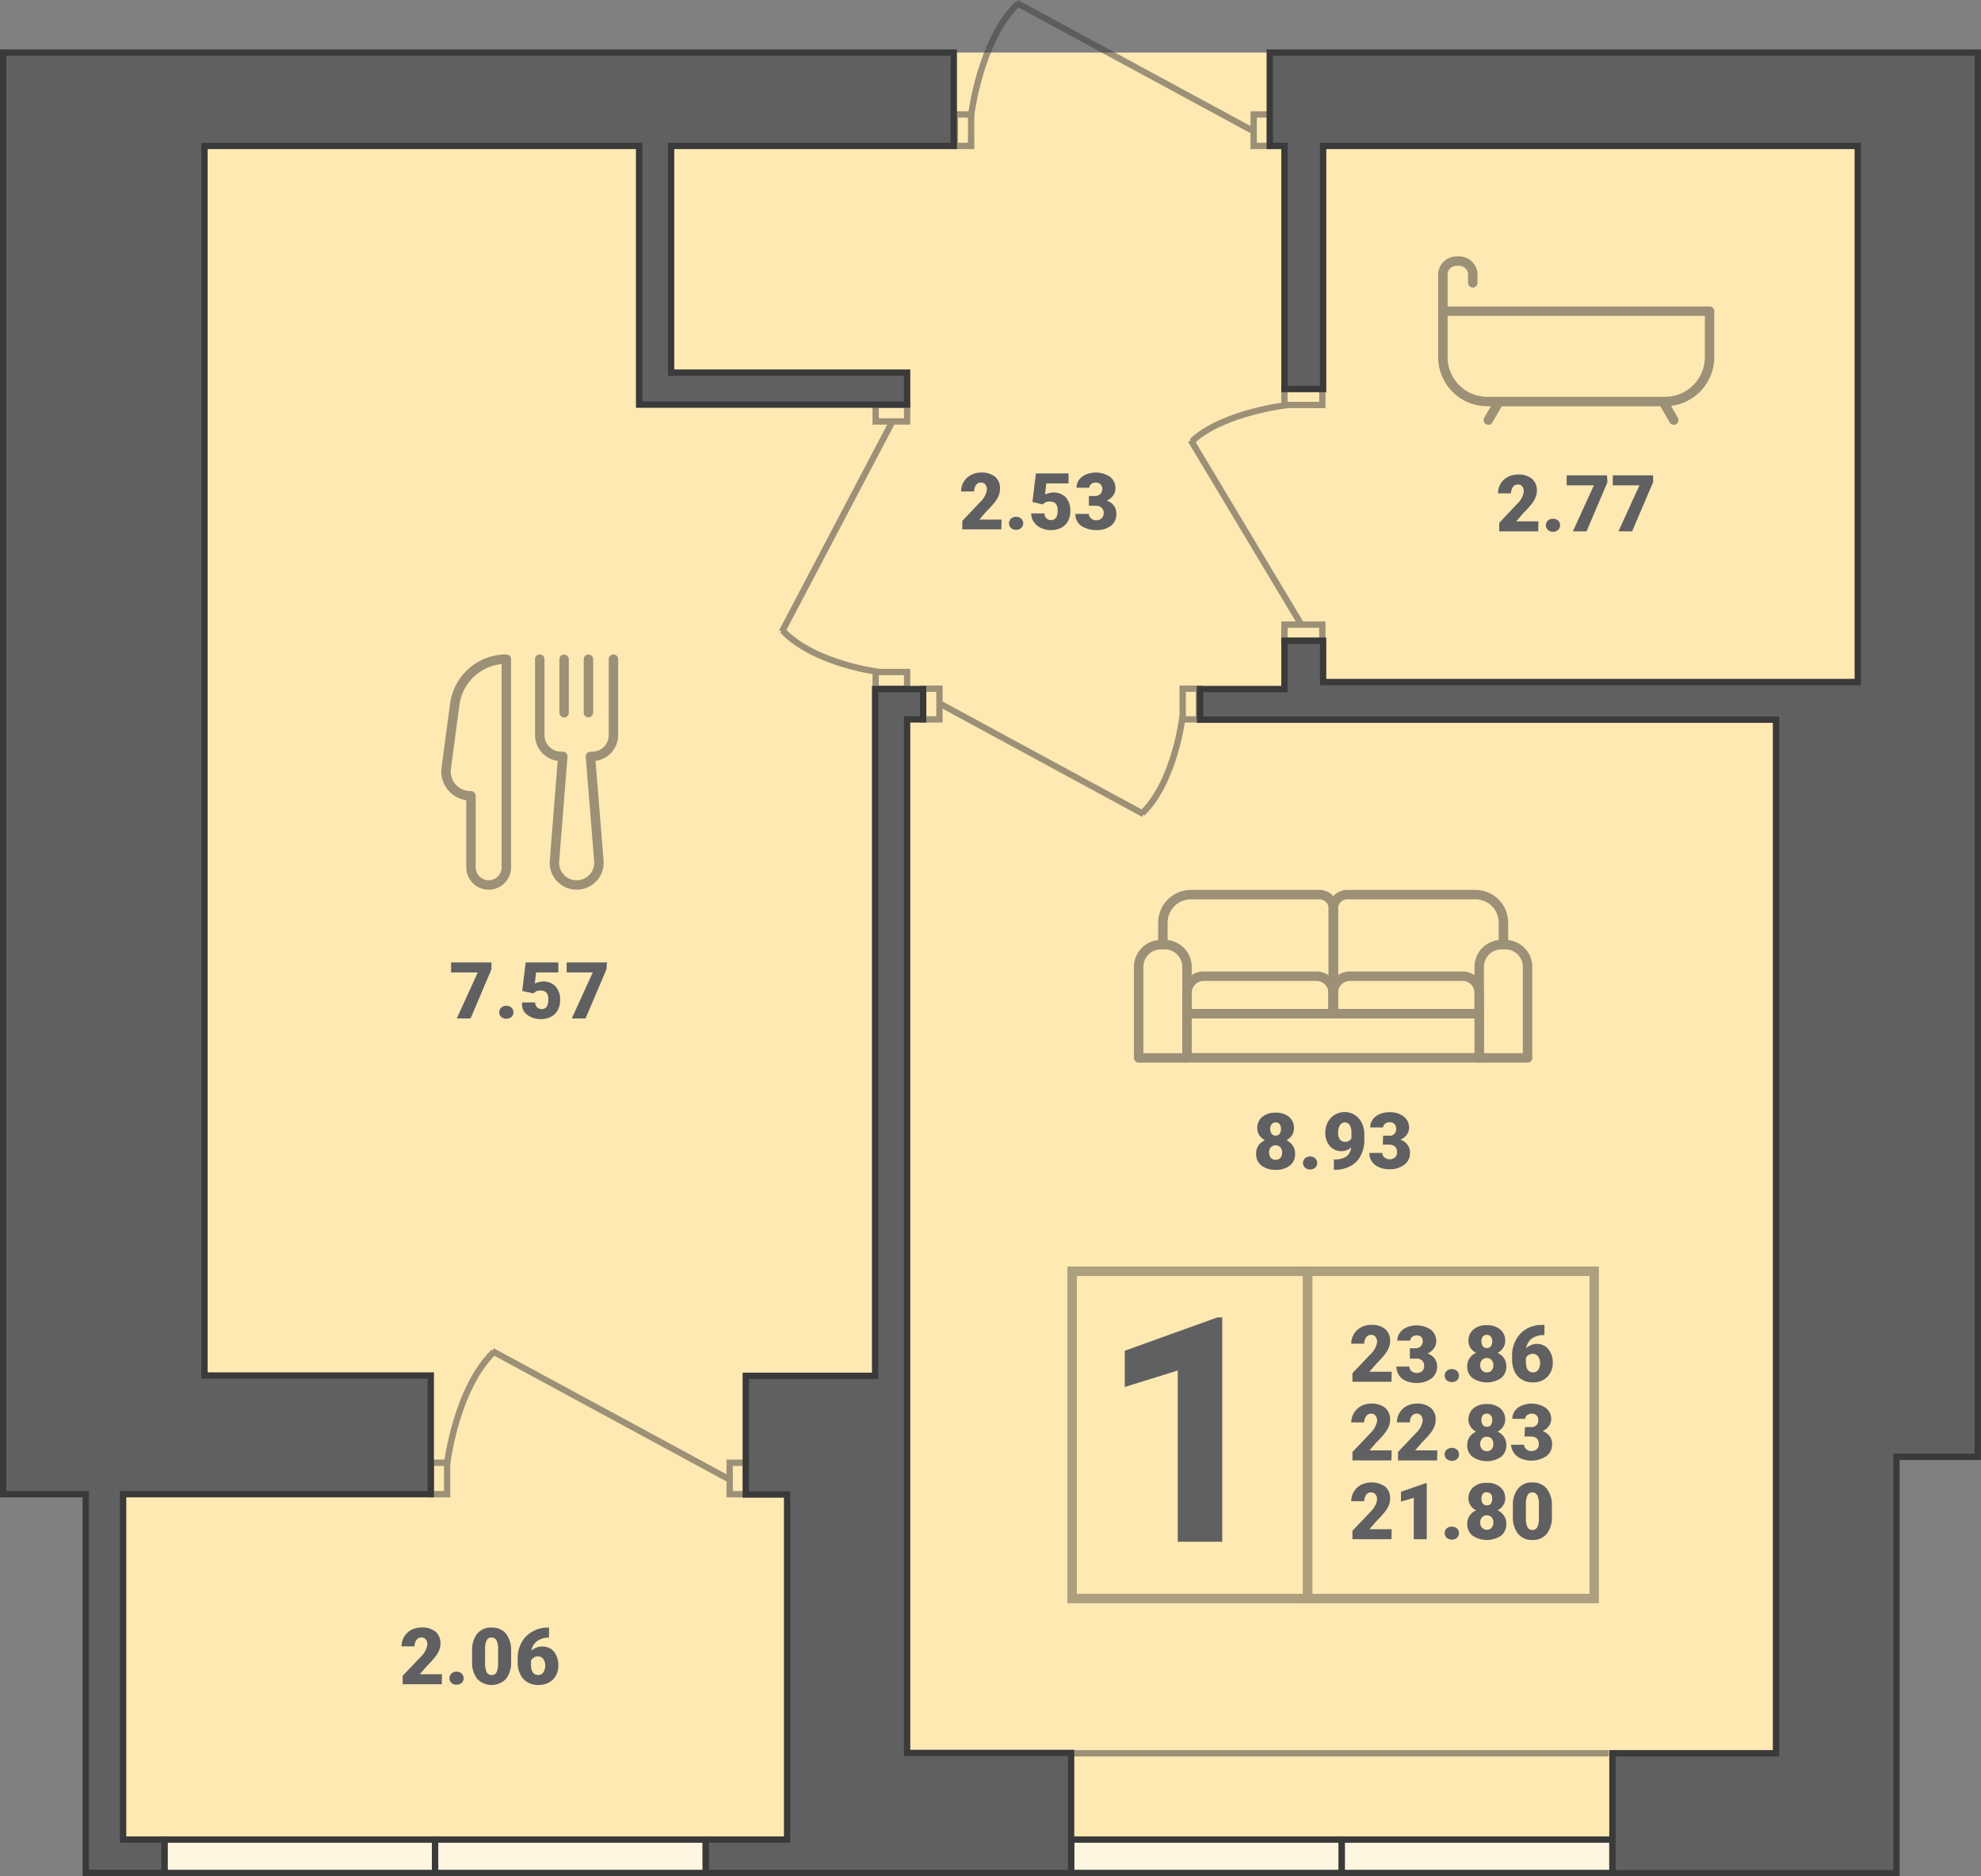 <svg xmlns="http://www.w3.org/2000/svg" viewBox="0 0 178.29 168.82"><rect x="0" y="0" width="178.29" height="168.82" fill="#808080" stroke="none"/><defs><style>.cls-1{fill:#ffe9b3;}.cls-10,.cls-2{fill:#606062;}.cls-3{opacity:0.4;}.cls-4,.cls-6,.cls-8,.cls-9{fill:none;}.cls-4{stroke:#333;}.cls-10,.cls-4,.cls-6,.cls-7{stroke-miterlimit:10;}.cls-4,.cls-8,.cls-9{stroke-width:0.85px;}.cls-5{opacity:0.5;}.cls-10,.cls-6,.cls-7,.cls-8,.cls-9{stroke:#3a3a3a;}.cls-10,.cls-6,.cls-7{stroke-width:0.57px;}.cls-7{fill:#fff6e1;}.cls-8,.cls-9{stroke-linejoin:round;}.cls-9{stroke-linecap:round;}</style></defs><title>(2-4)-7</title><g id="Layer_2" data-name="Layer 2"><g id="Layer_2-2" data-name="Layer 2"><polygon class="cls-1" points="7.72 168.53 7.72 134.45 0.28 134.45 0.28 4.73 178 4.73 178 131.09 170.68 131.09 170.68 168.53 7.72 168.53"/><path class="cls-2" d="M125.23,124.33h-3.51v-.77l1.62-1.7a1.91,1.91,0,0,0,.6-1.08.75.75,0,0,0-.15-.5.51.51,0,0,0-.41-.17.52.52,0,0,0-.43.23.94.94,0,0,0-.17.57h-1.17a1.62,1.62,0,0,1,.24-.86,1.57,1.57,0,0,1,.64-.61,1.87,1.87,0,0,1,.92-.23,1.91,1.91,0,0,1,1.26.38,1.36,1.36,0,0,1,.44,1.09,1.6,1.6,0,0,1-.11.57,2.38,2.38,0,0,1-.35.6,8.5,8.5,0,0,1-.75.83l-.65.75h2Z"/><path class="cls-2" d="M126.89,121.32h.55a.64.64,0,0,0,.5-1,.62.62,0,0,0-.44-.16.66.66,0,0,0-.41.14.42.42,0,0,0-.17.33h-1.16a1.14,1.14,0,0,1,.22-.7,1.49,1.49,0,0,1,.61-.49,2.33,2.33,0,0,1,2.19.21,1.27,1.27,0,0,1,.48,1.05,1.09,1.09,0,0,1-.2.62,1.45,1.45,0,0,1-.58.47,1.27,1.27,0,0,1,.63.44,1.18,1.18,0,0,1,.23.73,1.32,1.32,0,0,1-.52,1.08,2.16,2.16,0,0,1-1.36.4,2.32,2.32,0,0,1-.92-.18,1.36,1.36,0,0,1-.64-.53,1.31,1.31,0,0,1-.22-.76h1.17a.53.53,0,0,0,.19.41.77.77,0,0,0,.95,0,.57.57,0,0,0,.18-.43.64.64,0,0,0-.19-.54.75.75,0,0,0-.52-.16h-.57Z"/><path class="cls-2" d="M130.67,123.19a.69.69,0,0,1,.46.17.58.58,0,0,1,0,.84.68.68,0,0,1-.46.16.69.69,0,0,1-.47-.16.58.58,0,0,1,0-.84A.7.7,0,0,1,130.67,123.19Z"/><path class="cls-2" d="M135.47,120.63a1.11,1.11,0,0,1-.19.65,1.22,1.22,0,0,1-.5.45,1.46,1.46,0,0,1,.58.48,1.28,1.28,0,0,1,.21.73,1.31,1.31,0,0,1-.47,1.06,2.31,2.31,0,0,1-2.57,0,1.29,1.29,0,0,1-.48-1.06,1.27,1.27,0,0,1,.21-.72,1.37,1.37,0,0,1,.59-.49,1.25,1.25,0,0,1-.51-.45,1.18,1.18,0,0,1-.18-.65,1.28,1.28,0,0,1,.45-1,1.73,1.73,0,0,1,1.2-.39,1.78,1.78,0,0,1,1.21.39A1.28,1.28,0,0,1,135.47,120.63Zm-1.07,2.21a.68.68,0,0,0-.16-.47.54.54,0,0,0-.43-.17.54.54,0,0,0-.42.17.64.64,0,0,0-.17.47.67.67,0,0,0,.17.48.54.54,0,0,0,.43.17.54.54,0,0,0,.42-.17A.69.69,0,0,0,134.4,122.84Zm-.59-2.73a.44.44,0,0,0-.36.16.67.67,0,0,0-.12.43.71.71,0,0,0,.12.43.45.45,0,0,0,.37.17.42.42,0,0,0,.36-.17.71.71,0,0,0,.12-.43.63.63,0,0,0-.13-.43A.44.44,0,0,0,133.81,120.11Z"/><path class="cls-2" d="M139,119.21v.92h-.05a1.82,1.82,0,0,0-1.08.31,1.3,1.3,0,0,0-.51.88,1.34,1.34,0,0,1,1-.39,1.25,1.25,0,0,1,1,.48,1.89,1.89,0,0,1,.39,1.25,1.68,1.68,0,0,1-.23.88,1.59,1.59,0,0,1-.63.63,1.82,1.82,0,0,1-.9.22,1.9,1.9,0,0,1-1-.24,1.66,1.66,0,0,1-.66-.7,2.45,2.45,0,0,1-.24-1v-.47a2.84,2.84,0,0,1,.34-1.4,2.4,2.4,0,0,1,.95-1,2.67,2.67,0,0,1,1.37-.36Zm-1.05,2.61a.67.67,0,0,0-.39.11.71.71,0,0,0-.23.26v.35c0,.64.22.95.66.95a.52.52,0,0,0,.44-.23,1,1,0,0,0,.18-.6,1,1,0,0,0-.18-.61A.59.59,0,0,0,137.94,121.82Z"/><path class="cls-2" d="M125.23,131.41h-3.51v-.76l1.62-1.7a2,2,0,0,0,.6-1.08.73.73,0,0,0-.15-.5.51.51,0,0,0-.41-.17.52.52,0,0,0-.43.23.93.93,0,0,0-.17.56h-1.17a1.71,1.71,0,0,1,.88-1.47,1.87,1.87,0,0,1,.92-.22,1.91,1.91,0,0,1,1.26.38,1.35,1.35,0,0,1,.44,1.08,1.66,1.66,0,0,1-.11.58,2.18,2.18,0,0,1-.35.59,6.66,6.66,0,0,1-.75.83l-.65.75h2Z"/><path class="cls-2" d="M129.34,131.41h-3.52v-.76l1.62-1.7a2,2,0,0,0,.6-1.08.78.78,0,0,0-.14-.5.52.52,0,0,0-.41-.17.53.53,0,0,0-.44.23.93.93,0,0,0-.16.56h-1.17a1.67,1.67,0,0,1,.87-1.47,1.92,1.92,0,0,1,.92-.22,1.88,1.88,0,0,1,1.26.38,1.32,1.32,0,0,1,.44,1.08,1.46,1.46,0,0,1-.11.58,2.41,2.41,0,0,1-.34.59,8.81,8.81,0,0,1-.75.83l-.65.75h2Z"/><path class="cls-2" d="M130.67,130.28a.73.73,0,0,1,.46.16.55.55,0,0,1,.18.43.54.54,0,0,1-.18.42.68.68,0,0,1-.46.16.7.7,0,0,1-.47-.17.54.54,0,0,1-.18-.41.54.54,0,0,1,.18-.42A.7.7,0,0,1,130.67,130.28Z"/><path class="cls-2" d="M135.47,127.72a1.13,1.13,0,0,1-.19.65,1.37,1.37,0,0,1-.5.45,1.38,1.38,0,0,1,.58.48,1.25,1.25,0,0,1,.21.72,1.33,1.33,0,0,1-.47,1.07,2.31,2.31,0,0,1-2.57,0,1.31,1.31,0,0,1-.48-1.07,1.24,1.24,0,0,1,.21-.71,1.37,1.37,0,0,1,.59-.49,1.41,1.41,0,0,1-.51-.45,1.2,1.2,0,0,1-.18-.65,1.3,1.3,0,0,1,.45-1,1.78,1.78,0,0,1,1.2-.38,1.83,1.83,0,0,1,1.21.38A1.3,1.3,0,0,1,135.47,127.72Zm-1.07,2.21a.69.69,0,0,0-.16-.48.58.58,0,0,0-.43-.17.57.57,0,0,0-.42.17.65.65,0,0,0-.17.48.69.69,0,0,0,.17.48.58.58,0,0,0,.43.17.57.57,0,0,0,.42-.17A.73.73,0,0,0,134.4,129.93Zm-.59-2.73a.43.43,0,0,0-.36.15.71.71,0,0,0-.12.43.74.74,0,0,0,.12.44.44.44,0,0,0,.37.16.41.41,0,0,0,.36-.16.74.74,0,0,0,.12-.44.6.6,0,0,0-.13-.42A.41.41,0,0,0,133.81,127.2Z"/><path class="cls-2" d="M137.24,128.41h.55a.58.58,0,0,0,.65-.65.55.55,0,0,0-.15-.4.58.58,0,0,0-.44-.16.66.66,0,0,0-.41.14.42.42,0,0,0-.17.33h-1.16a1.19,1.19,0,0,1,.22-.71,1.4,1.4,0,0,1,.61-.48,2.33,2.33,0,0,1,2.19.21,1.26,1.26,0,0,1,.48,1,1.06,1.06,0,0,1-.2.61,1.37,1.37,0,0,1-.58.47,1.41,1.41,0,0,1,.63.44,1.21,1.21,0,0,1,.23.74,1.29,1.29,0,0,1-.52,1.08,2.43,2.43,0,0,1-2.28.21,1.35,1.35,0,0,1-.64-.52A1.33,1.33,0,0,1,136,130h1.17a.51.51,0,0,0,.19.4.61.61,0,0,0,.46.17.71.71,0,0,0,.49-.17.57.57,0,0,0,.18-.44.67.67,0,0,0-.19-.54.83.83,0,0,0-.52-.16h-.57Z"/><path class="cls-2" d="M125.23,138.5h-3.51v-.76l1.62-1.7a2,2,0,0,0,.6-1.09.72.72,0,0,0-.15-.49.48.48,0,0,0-.41-.17.51.51,0,0,0-.43.22,1,1,0,0,0-.17.57h-1.17a1.67,1.67,0,0,1,.88-1.47,2.17,2.17,0,0,1,2.18.16,1.35,1.35,0,0,1,.44,1.08,1.66,1.66,0,0,1-.11.58,2.34,2.34,0,0,1-.35.59,7.47,7.47,0,0,1-.75.83l-.65.75h2Z"/><path class="cls-2" d="M128.41,138.5h-1.17v-3.72l-1.15.33v-.88l2.21-.77h.11Z"/><path class="cls-2" d="M130.67,137.37a.68.68,0,0,1,.46.16.58.58,0,0,1,0,.84.69.69,0,0,1-.46.17.7.7,0,0,1-.47-.17.58.58,0,0,1,0-.84A.69.69,0,0,1,130.67,137.37Z"/><path class="cls-2" d="M135.47,134.81a1.07,1.07,0,0,1-.19.64,1.22,1.22,0,0,1-.5.45,1.4,1.4,0,0,1,.58.49,1.22,1.22,0,0,1,.21.72,1.33,1.33,0,0,1-.47,1.07,2.31,2.31,0,0,1-2.57,0,1.32,1.32,0,0,1-.48-1.07,1.27,1.27,0,0,1,.21-.72,1.44,1.44,0,0,1,.59-.49,1.25,1.25,0,0,1-.51-.45,1.14,1.14,0,0,1-.18-.64,1.28,1.28,0,0,1,.45-1,1.73,1.73,0,0,1,1.2-.38,1.77,1.77,0,0,1,1.21.38A1.28,1.28,0,0,1,135.47,134.81ZM134.4,137a.69.69,0,0,0-.16-.48.58.58,0,0,0-.43-.17.57.57,0,0,0-.42.17.65.65,0,0,0-.17.48.64.64,0,0,0,.17.47.55.55,0,0,0,.43.18.57.57,0,0,0,.42-.17A.73.73,0,0,0,134.4,137Zm-.59-2.73a.43.43,0,0,0-.36.15.69.69,0,0,0-.12.43.76.76,0,0,0,.12.44.44.44,0,0,0,.37.16.41.41,0,0,0,.36-.16.76.76,0,0,0,.12-.44.65.65,0,0,0-.13-.43A.43.43,0,0,0,133.81,134.29Z"/><path class="cls-2" d="M139.67,136.44a2.35,2.35,0,0,1-.46,1.57,1.57,1.57,0,0,1-1.29.56,1.6,1.6,0,0,1-1.3-.56,2.37,2.37,0,0,1-.46-1.57v-.92a2.35,2.35,0,0,1,.46-1.57,1.58,1.58,0,0,1,1.29-.56,1.6,1.6,0,0,1,1.3.56,2.39,2.39,0,0,1,.46,1.57Zm-1.17-1.07a1.73,1.73,0,0,0-.14-.81.47.47,0,0,0-.45-.27.45.45,0,0,0-.43.25,1.62,1.62,0,0,0-.15.75v1.29a1.91,1.91,0,0,0,.14.83.48.48,0,0,0,.45.26.47.47,0,0,0,.44-.26,1.74,1.74,0,0,0,.14-.79Z"/><path class="cls-2" d="M110,138.73h-4V123.32l-4.77,1.48v-3.26l8.34-3H110Z"/><g class="cls-3"><rect class="cls-4" x="96.49" y="114.39" width="21.19" height="29.45"/><rect class="cls-4" x="117.69" y="114.39" width="25.79" height="29.45"/></g><g class="cls-5"><rect class="cls-6" x="78.81" y="36.41" width="2.83" height="1.5" transform="translate(160.45 74.33) rotate(180)"/><rect class="cls-6" x="78.81" y="60.47" width="2.83" height="1.5" transform="translate(160.45 122.44) rotate(180)"/><line class="cls-6" x1="80.4" y1="37.77" x2="70.37" y2="56.85"/><path class="cls-6" d="M79.16,60.47s-5.87-.7-8.73-3.74"/></g><g class="cls-5"><rect class="cls-6" x="82.43" y="62.62" width="2.76" height="1.46" transform="translate(147.17 -20.46) rotate(90)"/><rect class="cls-6" x="105.78" y="62.62" width="2.76" height="1.46" transform="translate(170.52 -43.81) rotate(90)"/><line class="cls-6" x1="84.4" y1="63.21" x2="102.92" y2="73.25"/><path class="cls-6" d="M106.43,64.46s-.68,5.87-3.63,8.72"/></g><g class="cls-5"><rect class="cls-6" x="112.14" y="10.99" width="2.83" height="1.46" transform="translate(101.84 125.27) rotate(-90)"/><rect class="cls-6" x="85.25" y="10.99" width="2.83" height="1.46" transform="translate(74.95 98.38) rotate(-90)"/><line class="cls-6" x1="112.97" y1="11.89" x2="91.47" y2="0.25"/><path class="cls-6" d="M87.39,10.45s.8-6.81,4.22-10.13"/></g><g class="cls-5"><rect class="cls-6" x="64.98" y="132.31" width="2.83" height="1.46" transform="translate(-66.64 199.43) rotate(-90)"/><rect class="cls-6" x="38.09" y="132.31" width="2.83" height="1.46" transform="translate(-93.53 172.54) rotate(-90)"/><line class="cls-6" x1="65.81" y1="133.21" x2="44.31" y2="121.57"/><path class="cls-6" d="M40.23,131.77s.8-6.81,4.22-10.13"/></g><g class="cls-5"><rect class="cls-6" x="115.6" y="56.19" width="3.41" height="1.46" transform="translate(234.61 113.85) rotate(-180)"/><rect class="cls-6" x="115.6" y="34.97" width="3.41" height="1.46" transform="translate(234.61 71.41) rotate(-180)"/><line class="cls-6" x1="117.2" y1="56.34" x2="107.17" y2="39.61"/><path class="cls-6" d="M116,36.43s-5.88.62-8.73,3.28"/></g><g class="cls-5"><line class="cls-6" x1="144.79" y1="157.76" x2="96.52" y2="157.76"/></g><rect class="cls-7" x="96.4" y="165.53" width="24.36" height="3"/><rect class="cls-7" x="120.76" y="165.53" width="24.36" height="3"/><rect class="cls-7" x="14.8" y="165.53" width="24.36" height="3"/><rect class="cls-7" x="39.16" y="165.53" width="24.36" height="3"/><g class="cls-5"><rect class="cls-8" x="106.83" y="91.21" width="26.31" height="3.97"/><path class="cls-8" d="M135.14,85h.34a2,2,0,0,1,2,2v8.19a0,0,0,0,1,0,0h-4.35a0,0,0,0,1,0,0V87A2,2,0,0,1,135.14,85Z"/><path class="cls-8" d="M104.49,85h.34a2,2,0,0,1,2,2v8.19a0,0,0,0,1,0,0h-4.35a0,0,0,0,1,0,0V87a2,2,0,0,1,2-2Z"/><path class="cls-8" d="M108.33,87.84h10.15a1.5,1.5,0,0,1,1.5,1.5v1.87a0,0,0,0,1,0,0H106.83a0,0,0,0,1,0,0V89.34A1.5,1.5,0,0,1,108.33,87.84Z"/><path class="cls-8" d="M121.48,87.84h10.15a1.5,1.5,0,0,1,1.5,1.5v1.87a0,0,0,0,1,0,0H120a0,0,0,0,1,0,0V89.34A1.5,1.5,0,0,1,121.48,87.84Z"/><path class="cls-8" d="M133.14,91.21H120V81.76a1.26,1.26,0,0,1,1.26-1.26h11.55A2.52,2.52,0,0,1,135.31,83v2"/><path class="cls-8" d="M106.83,91.21H120V81.76a1.25,1.25,0,0,0-1.26-1.26H107.18A2.52,2.52,0,0,0,104.66,83v2"/></g><path class="cls-2" d="M116.46,101.5a1.2,1.2,0,0,1-.18.65,1.46,1.46,0,0,1-.5.45,1.5,1.5,0,0,1,.57.48,1.26,1.26,0,0,1,.21.73,1.3,1.3,0,0,1-.46,1.06,1.94,1.94,0,0,1-1.28.39,2,2,0,0,1-1.3-.39,1.29,1.29,0,0,1-.47-1.06,1.34,1.34,0,0,1,.2-.72,1.43,1.43,0,0,1,.59-.49,1.46,1.46,0,0,1-.5-.45,1.21,1.21,0,0,1-.19-.65,1.3,1.3,0,0,1,.45-1,1.82,1.82,0,0,1,1.2-.38,1.85,1.85,0,0,1,1.22.38A1.32,1.32,0,0,1,116.46,101.5Zm-1.07,2.21a.65.65,0,0,0-.16-.48.57.57,0,0,0-.42-.17.58.58,0,0,0-.43.17.65.65,0,0,0-.16.48.73.73,0,0,0,.16.48.6.6,0,0,0,.44.17.53.53,0,0,0,.41-.17A.68.68,0,0,0,115.39,103.71ZM114.8,101a.41.41,0,0,0-.35.16.6.6,0,0,0-.13.42.68.68,0,0,0,.13.44.42.42,0,0,0,.37.16.41.41,0,0,0,.35-.16.74.74,0,0,0,.12-.44.66.66,0,0,0-.12-.42A.42.42,0,0,0,114.8,101Z"/><path class="cls-2" d="M117.91,104.06a.67.67,0,0,1,.46.17.58.58,0,0,1,0,.84.66.66,0,0,1-.46.16.61.61,0,0,1-.46-.17.54.54,0,0,1-.18-.41.54.54,0,0,1,.18-.42A.65.65,0,0,1,117.91,104.06Z"/><path class="cls-2" d="M121.61,103.24a1.23,1.23,0,0,1-.85.34,1.36,1.36,0,0,1-1.08-.46,1.81,1.81,0,0,1-.4-1.24,1.87,1.87,0,0,1,.22-.9,1.71,1.71,0,0,1,3.06.06,2.39,2.39,0,0,1,.23,1.06v.45a3,3,0,0,1-.33,1.44,2.16,2.16,0,0,1-.93.94,2.88,2.88,0,0,1-1.41.33h-.07v-.93h.22C121.07,104.29,121.52,103.93,121.61,103.24Zm-.53-.5a.58.58,0,0,0,.55-.33v-.48a1.27,1.27,0,0,0-.17-.72A.52.52,0,0,0,121,101a.49.49,0,0,0-.41.26,1.19,1.19,0,0,0-.16.64,1.09,1.09,0,0,0,.16.63A.57.57,0,0,0,121.08,102.74Z"/><path class="cls-2" d="M124.48,102.19H125a.57.57,0,0,0,.65-.64.56.56,0,0,0-.15-.41.58.58,0,0,0-.44-.16.61.61,0,0,0-.4.14.4.4,0,0,0-.18.33h-1.16a1.19,1.19,0,0,1,.22-.71,1.47,1.47,0,0,1,.61-.48,2.08,2.08,0,0,1,.87-.18,2,2,0,0,1,1.32.39,1.26,1.26,0,0,1,.48,1,1.11,1.11,0,0,1-.2.62,1.37,1.37,0,0,1-.58.46,1.35,1.35,0,0,1,.63.45,1.16,1.16,0,0,1,.23.73,1.29,1.29,0,0,1-.52,1.08,2.14,2.14,0,0,1-1.36.4,2.17,2.17,0,0,1-.92-.19,1.4,1.4,0,0,1-.64-.52,1.31,1.31,0,0,1-.22-.76h1.17a.5.5,0,0,0,.19.4.63.63,0,0,0,.46.17.67.67,0,0,0,.49-.17.57.57,0,0,0,.18-.44.67.67,0,0,0-.19-.54.81.81,0,0,0-.52-.16h-.57Z"/><path class="cls-2" d="M39.76,151.55H36.24v-.76l1.62-1.7a1.94,1.94,0,0,0,.6-1.08.75.75,0,0,0-.14-.5.54.54,0,0,0-.84.06.94.94,0,0,0-.17.57H36.14a1.7,1.7,0,0,1,.23-.86,1.69,1.69,0,0,1,.65-.62,2,2,0,0,1,.92-.22,1.91,1.91,0,0,1,1.26.38,1.35,1.35,0,0,1,.44,1.08,1.62,1.62,0,0,1-.11.58,2.47,2.47,0,0,1-.35.59,7.59,7.59,0,0,1-.75.83l-.65.75h2Z"/><path class="cls-2" d="M41.09,150.42a.67.67,0,0,1,.46.17.58.58,0,0,1,0,.84.66.66,0,0,1-.46.16.65.65,0,0,1-.46-.16.58.58,0,0,1,0-.84A.65.65,0,0,1,41.09,150.42Z"/><path class="cls-2" d="M46,149.49a2.38,2.38,0,0,1-.46,1.58,1.8,1.8,0,0,1-2.59,0,2.42,2.42,0,0,1-.46-1.58v-.92a2.37,2.37,0,0,1,.46-1.57,1.56,1.56,0,0,1,1.29-.55,1.6,1.6,0,0,1,1.3.55,2.42,2.42,0,0,1,.46,1.58Zm-1.17-1.06a1.75,1.75,0,0,0-.14-.82.47.47,0,0,0-.45-.26.46.46,0,0,0-.44.25,1.58,1.58,0,0,0-.14.75v1.29a1.72,1.72,0,0,0,.14.82.46.46,0,0,0,.45.26.47.47,0,0,0,.44-.25,1.79,1.79,0,0,0,.14-.8Z"/><path class="cls-2" d="M49.41,146.44v.92h0a1.72,1.72,0,0,0-1.07.31,1.31,1.31,0,0,0-.52.87,1.37,1.37,0,0,1,1-.38,1.3,1.3,0,0,1,1.05.47,2,2,0,0,1,.38,1.26,1.77,1.77,0,0,1-.22.88,1.55,1.55,0,0,1-.64.63,1.82,1.82,0,0,1-.9.22,1.93,1.93,0,0,1-1-.24,1.63,1.63,0,0,1-.65-.7,2.31,2.31,0,0,1-.25-1v-.47a2.93,2.93,0,0,1,.34-1.4,2.4,2.4,0,0,1,1-1,2.68,2.68,0,0,1,1.38-.36Zm-1,2.61a.62.62,0,0,0-.39.11.71.71,0,0,0-.23.26v.35c0,.64.22.95.66.95a.54.54,0,0,0,.45-.24,1.12,1.12,0,0,0,0-1.2A.59.59,0,0,0,48.36,149.05Z"/><path class="cls-2" d="M90.12,47.63H86.61v-.76l1.61-1.7a1.91,1.91,0,0,0,.6-1.08.75.75,0,0,0-.14-.5.54.54,0,0,0-.84.06.94.94,0,0,0-.17.57H86.5a1.7,1.7,0,0,1,.23-.86,1.59,1.59,0,0,1,.65-.61,1.87,1.87,0,0,1,.92-.23,1.91,1.91,0,0,1,1.26.38A1.35,1.35,0,0,1,90,44a1.62,1.62,0,0,1-.11.58,2.73,2.73,0,0,1-.35.6,8.79,8.79,0,0,1-.75.82l-.65.75h2Z"/><path class="cls-2" d="M91.45,46.5a.67.67,0,0,1,.46.17.58.58,0,0,1,0,.84.66.66,0,0,1-.46.16.65.65,0,0,1-.46-.16.58.58,0,0,1,0-.84A.65.65,0,0,1,91.45,46.5Z"/><path class="cls-2" d="M92.92,45.17l.31-2.57h2.94v.9h-2l-.12,1a1.54,1.54,0,0,1,.33-.12,1.39,1.39,0,0,1,.4-.06,1.49,1.49,0,0,1,1.15.44,1.81,1.81,0,0,1,.4,1.25,1.84,1.84,0,0,1-.21.88,1.53,1.53,0,0,1-.61.6,1.92,1.92,0,0,1-.92.21,2,2,0,0,1-.89-.19,1.52,1.52,0,0,1-.65-.54,1.28,1.28,0,0,1-.24-.77H94a.63.63,0,0,0,.18.44.57.57,0,0,0,.42.16c.39,0,.59-.29.59-.87s-.24-.8-.72-.8a.72.72,0,0,0-.61.26Z"/><path class="cls-2" d="M98,44.63h.55a.63.63,0,0,0,.5-1.05.61.61,0,0,0-.44-.16.63.63,0,0,0-.4.14.39.39,0,0,0-.17.33H96.89a1.19,1.19,0,0,1,.22-.71,1.52,1.52,0,0,1,.62-.48,2.31,2.31,0,0,1,2.18.21,1.27,1.27,0,0,1,.48,1.05,1.09,1.09,0,0,1-.2.62,1.38,1.38,0,0,1-.58.47,1.27,1.27,0,0,1,.63.44,1.1,1.1,0,0,1,.23.73A1.29,1.29,0,0,1,100,47.3a2.14,2.14,0,0,1-1.36.4,2.32,2.32,0,0,1-.92-.18A1.41,1.41,0,0,1,97,47a1.31,1.31,0,0,1-.22-.76H98a.53.53,0,0,0,.19.4.63.63,0,0,0,.46.17.65.65,0,0,0,.49-.17.57.57,0,0,0,.19-.43.65.65,0,0,0-.2-.54.75.75,0,0,0-.52-.16H98Z"/><g class="cls-5"><path class="cls-9" d="M48.58,59.31v6.84a1.92,1.92,0,0,0,1.91,1.91h.16L49.9,77.5a2,2,0,0,0,2,2.13h0a2,2,0,0,0,2-2.13l-.76-9.44h.16a1.91,1.91,0,0,0,1.91-1.91V59.31"/><path class="cls-8" d="M45.57,59.31h0V78A1.59,1.59,0,0,1,44,79.63h0A1.59,1.59,0,0,1,42.39,78V71.61h0a2.2,2.2,0,0,1-2.23-2.49l.77-5.75A4.68,4.68,0,0,1,45.57,59.31Z"/><line class="cls-9" x1="50.77" y1="59.32" x2="50.77" y2="64.13"/><line class="cls-9" x1="52.96" y1="59.32" x2="52.96" y2="64.13"/></g><path class="cls-2" d="M44.23,87.22l-1.88,4.42H41.11L43,87.5H40.6v-.9h3.63Z"/><path class="cls-2" d="M45.57,90.5a.65.65,0,0,1,.46.17.58.58,0,0,1,0,.84.74.74,0,0,1-.92,0,.58.58,0,0,1,0-.84A.65.65,0,0,1,45.57,90.5Z"/><path class="cls-2" d="M47,89.17l.31-2.57h2.94v.9h-2l-.12,1a1.54,1.54,0,0,1,.33-.12,1.44,1.44,0,0,1,.4-.06,1.46,1.46,0,0,1,1.15.45,1.76,1.76,0,0,1,.4,1.24,1.82,1.82,0,0,1-.21.88,1.53,1.53,0,0,1-.61.6,1.92,1.92,0,0,1-.92.21,2,2,0,0,1-.89-.19,1.52,1.52,0,0,1-.65-.54A1.21,1.21,0,0,1,47,90.2h1.16a.68.68,0,0,0,.18.44.57.57,0,0,0,.42.16c.39,0,.59-.29.59-.87s-.24-.8-.72-.8a.73.73,0,0,0-.61.26Z"/><path class="cls-2" d="M54.58,87.22,52.7,91.64H51.46l1.89-4.14H51v-.9h3.63Z"/><g class="cls-5"><line class="cls-9" x1="149.71" y1="36.19" x2="150.64" y2="37.8"/><line class="cls-9" x1="134.88" y1="36.19" x2="133.95" y2="37.8"/><path class="cls-8" d="M129.86,28h24a0,0,0,0,1,0,0v4.13a4,4,0,0,1-4,4h-16a4,4,0,0,1-4-4V28a0,0,0,0,1,0,0Z"/><path class="cls-9" d="M129.86,28v-3.4a1.24,1.24,0,0,1,1.35-1.1h0a1.24,1.24,0,0,1,1.34,1.1v.85"/></g><path class="cls-2" d="M138.44,47.81h-3.51v-.76l1.61-1.71a1.91,1.91,0,0,0,.6-1.08.7.7,0,0,0-.14-.49.48.48,0,0,0-.41-.17.5.5,0,0,0-.43.22,1,1,0,0,0-.17.57h-1.17a1.73,1.73,0,0,1,.23-.86,1.66,1.66,0,0,1,.65-.61,1.87,1.87,0,0,1,.92-.22,1.82,1.82,0,0,1,1.25.38,1.33,1.33,0,0,1,.45,1.08,1.47,1.47,0,0,1-.12.58,2.28,2.28,0,0,1-.34.59,10.28,10.28,0,0,1-.75.83l-.65.75h2Z"/><path class="cls-2" d="M139.77,46.68a.66.66,0,0,1,.46.16.58.58,0,0,1,0,.84.67.67,0,0,1-.46.17.65.65,0,0,1-.46-.17.58.58,0,0,1,0-.84A.65.65,0,0,1,139.77,46.68Z"/><path class="cls-2" d="M144.67,43.39l-1.88,4.42h-1.23l1.89-4.14H141v-.9h3.63Z"/><path class="cls-2" d="M148.78,43.39l-1.89,4.42h-1.23l1.89-4.14h-2.4v-.9h3.63Z"/><path class="cls-10" d="M115.6,62H108v2.76h51.84v93H145.12v10.8h25.56V131.09H178V4.73H114.28v8.4h1.32V35h3.48V13.13H167.2V61.37H119.08V57.65H115.6ZM70.84,165.53H63.52v3H96.4v-10.8H81.64v-93h1.44V62H78.76v61.8H67.12v10.68h3.72ZM.28,4.73V134.45H7.72v34.08H14.8v-3H11.08V134.45H38.77V123.77H18.4V13.13H57.52V36.41H81.64V33.53H60.4V13.13H85.84V4.73Z"/></g></g></svg>
